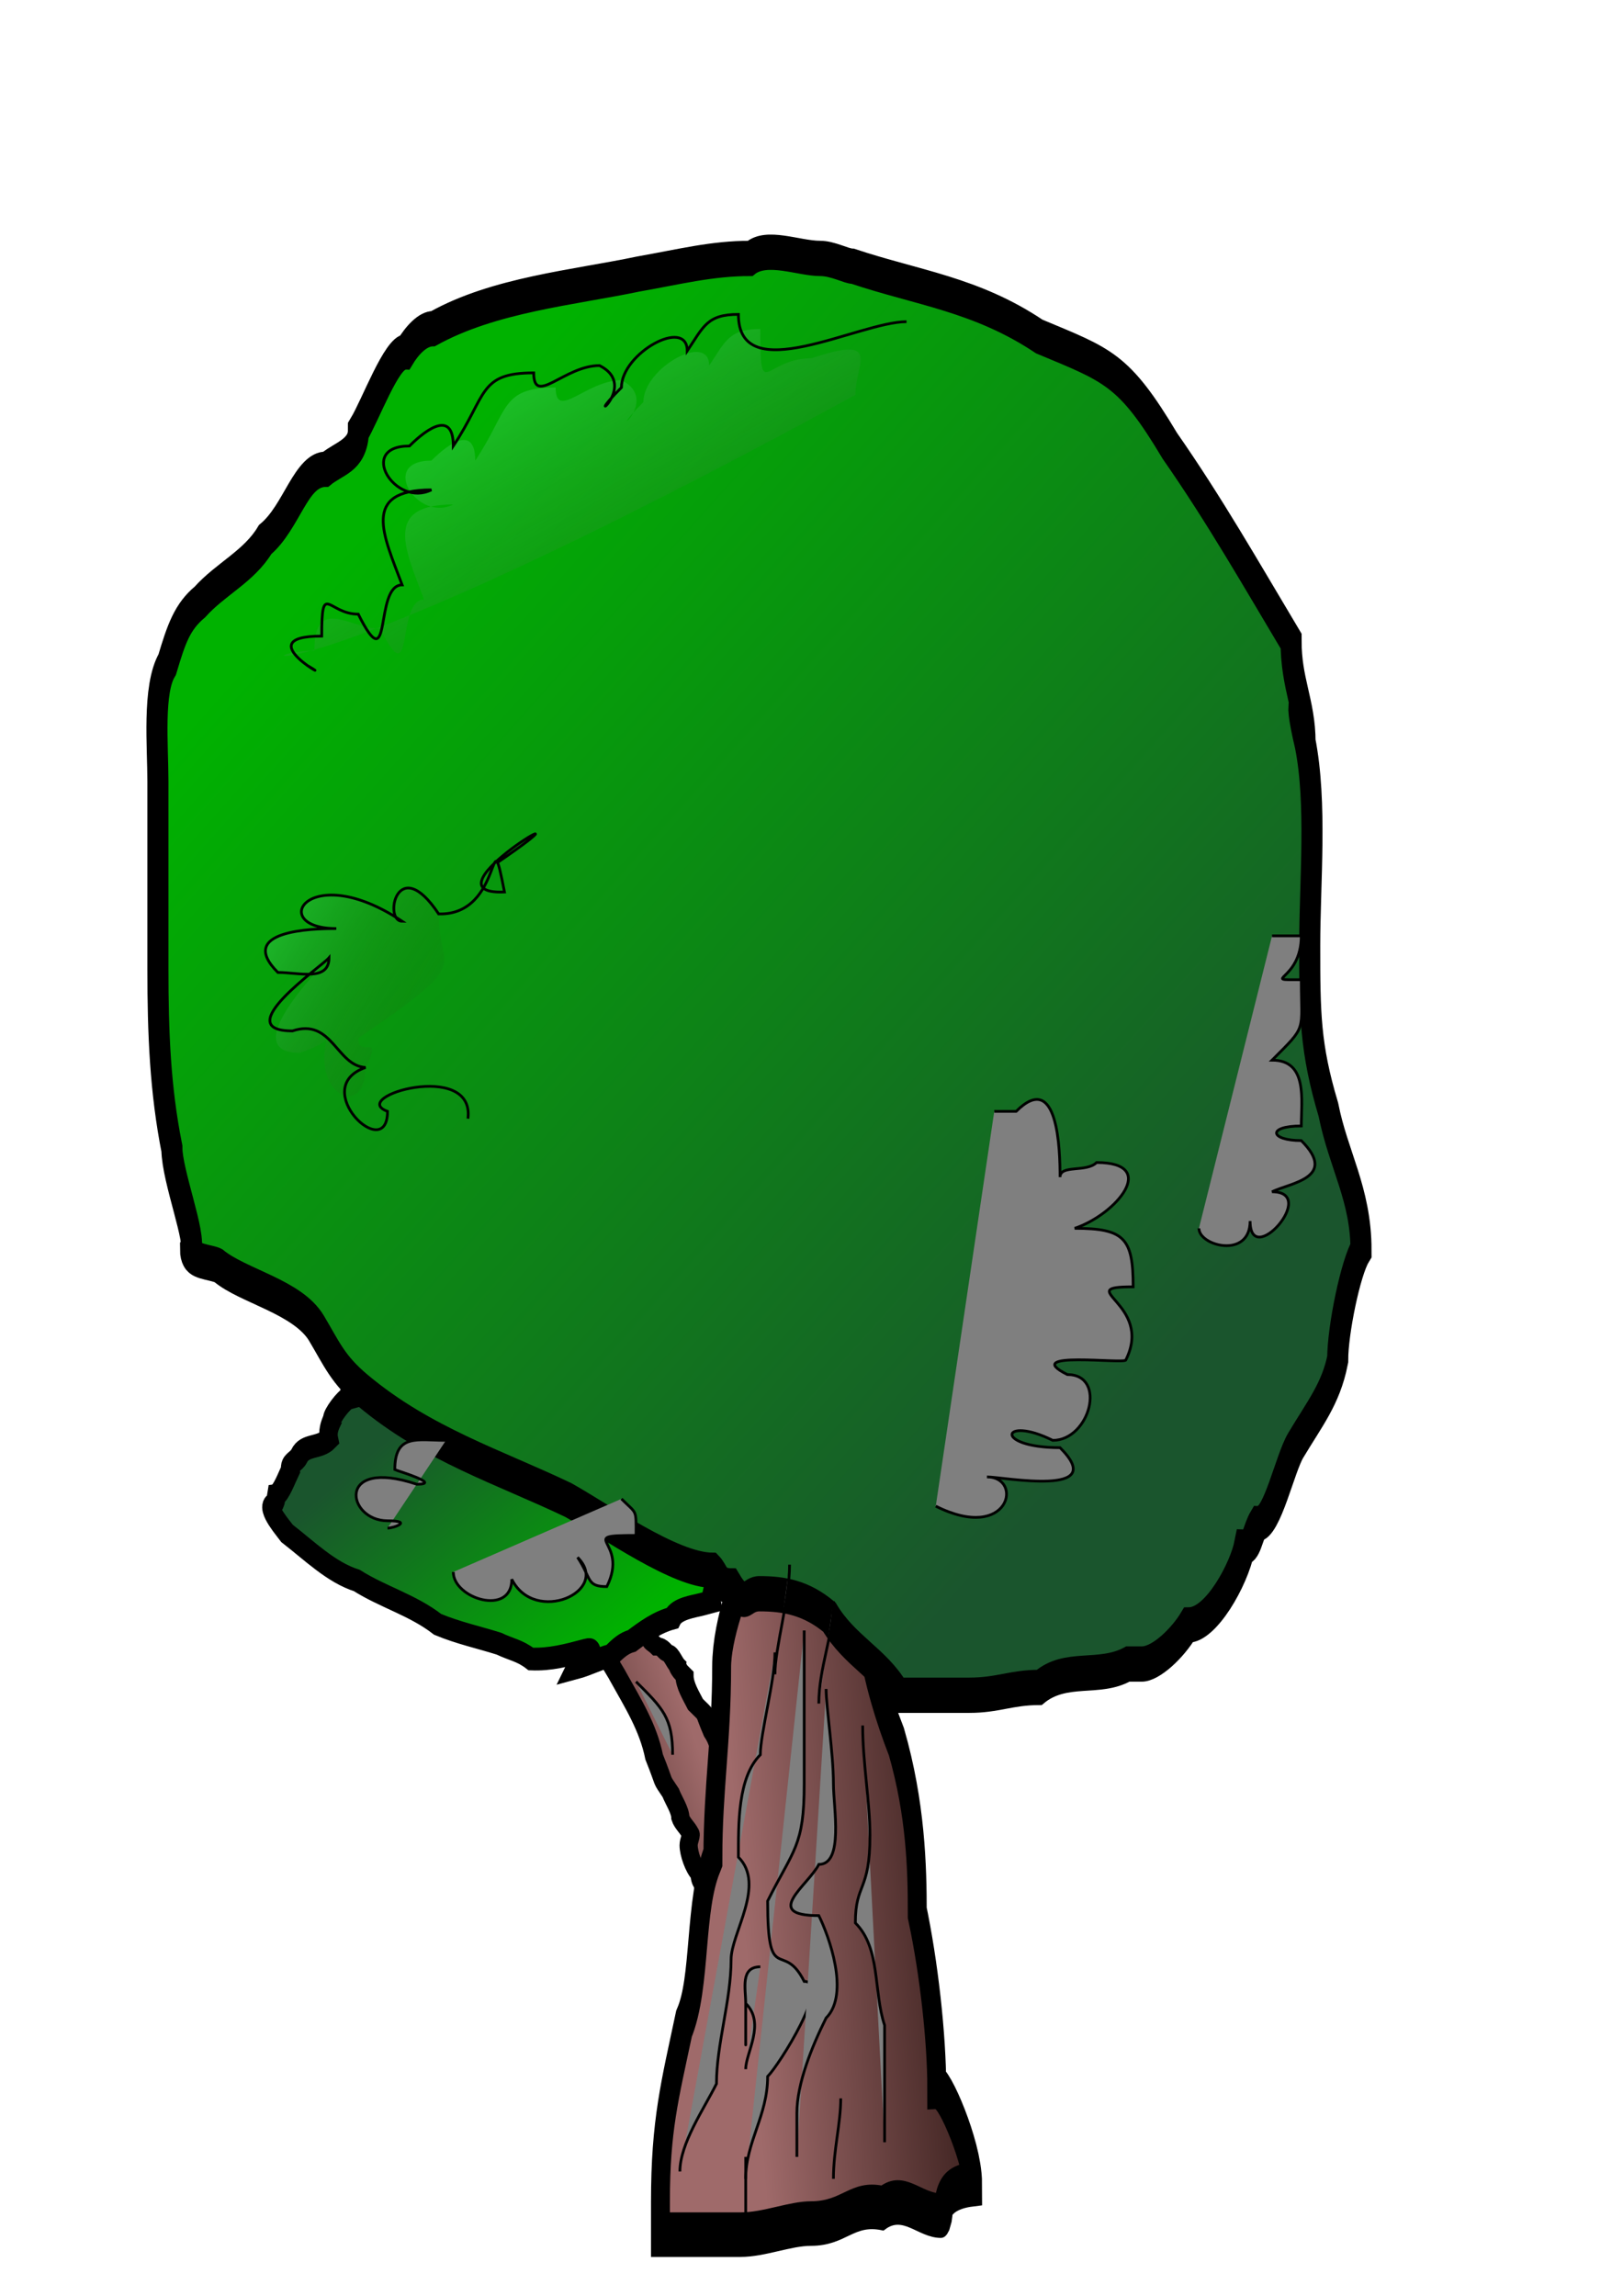 <?xml version="1.0" standalone="no"?>
<!DOCTYPE svg PUBLIC "-//W3C//DTD SVG 20010904//EN"
"http://www.w3.org/TR/2001/REC-SVG-20010904/DTD/svg10.dtd">
<svg
   style="fill:#000000;fill-opacity:0.5;stroke:none"
   width="595.276"
   height="841.89"
   id="svg1"
   sodipodi:docbase="trees/"
   sodipodi:docname="trees/basic_tree_02.svg"
   xmlns="http://www.w3.org/2000/svg"
   xmlns:sodipodi="http://sodipodi.sourceforge.net/DTD/sodipodi-0.dtd"
   xmlns:xlink="http://www.w3.org/1999/xlink">
  <defs
     id="defs3">
    <linearGradient
       id="linearGradient48">
      <stop
         style="stop-color:#1f3505;stop-opacity:0;"
         offset="0"
         id="stop49" />
      <stop
         style="stop-color:#42ed65;stop-opacity:0.529;"
         offset="1"
         id="stop50" />
    </linearGradient>
    <linearGradient
       id="linearGradient21">
      <stop
         style="stop-color:#1a552d;stop-opacity:1;"
         offset="0"
         id="stop22" />
      <stop
         style="stop-color:#00b200;stop-opacity:1;"
         offset="1"
         id="stop23" />
    </linearGradient>
    <linearGradient
       id="linearGradient18">
      <stop
         style="stop-color:#1a552d;stop-opacity:1;"
         offset="0"
         id="stop19" />
      <stop
         style="stop-color:#00b200;stop-opacity:1;"
         offset="1"
         id="stop20" />
    </linearGradient>
    <linearGradient
       id="linearGradient16">
      <stop
         style="stop-color:#1a552d;stop-opacity:1;"
         offset="0"
         id="stop17" />
      <stop
         style="stop-color:#00b200;stop-opacity:1;"
         offset="1"
         id="stop18" />
    </linearGradient>
    <linearGradient
       id="linearGradient8">
      <stop
         style="stop-color:#9f6a6a;stop-opacity:1;"
         offset="0"
         id="stop9" />
      <stop
         style="stop-color:#1d0a07;stop-opacity:1;"
         offset="1"
         id="stop10" />
    </linearGradient>
    <linearGradient
       xlink:href="#linearGradient8"
       id="linearGradient11"
       x1="0.504"
       y1="0.333"
       x2="-0.536"
       y2="0.923" />
    <linearGradient
       xlink:href="#linearGradient18"
       id="linearGradient13"
       x1="0.683"
       y1="0.779"
       x2="0.247"
       y2="0.092" />
    <linearGradient
       xlink:href="#linearGradient8"
       id="linearGradient14"
       x1="0.159"
       y1="0.497"
       x2="0.958"
       y2="0.2" />
    <linearGradient
       xlink:href="#linearGradient21"
       id="linearGradient15"
       x1="0.804"
       y1="0.8"
       x2="0.214"
       y2="0.164" />
    <linearGradient
       xlink:href="#linearGradient48"
       id="linearGradient47"
       x1="0"
       y1="0"
       x2="1"
       y2="1" />
    <linearGradient
       xlink:href="#linearGradient48"
       id="linearGradient49"
       x1="0.914"
       y1="0.869"
       x2="0.227"
       y2="0.126" />
    <linearGradient
       xlink:href="#linearGradient48"
       id="linearGradient50"
       x1="0.152"
       y1="0.938"
       x2="0.924"
       y2="0.062" />
    <linearGradient
       xlink:href="#linearGradient48"
       id="linearGradient51"
       x1="0.888"
       y1="0.885"
       x2="0.115"
       y2="0.009" />
    <linearGradient
       xlink:href="#linearGradient48"
       id="linearGradient52"
       x1="0.873"
       y1="0.713"
       x2="0.021"
       y2="0.174" />
    <linearGradient
       x1="0.914"
       y1="0.869"
       x2="0.227"
       y2="0.126"
       xlink:href="#linearGradient48"
       id="linearGradient53" />
  </defs>
  <sodipodi:namedview
     id="base" />
  <path
     style="fill:url(#linearGradient11); fill-opacity:1; fill-rule:evenodd; stroke:#000000; stroke-opacity:1; stroke-width:5pt; stroke-linejoin:miter; stroke-linecap:butt; "
     id="path7"
     d="M 153.816 568.822 C 153.816 571.665 157.129 575.954 158.373 578.441 C 163.682 587.999 169.365 596.95 171.535 607.803 C 176.037 619.058 173.569 614.904 177.61 620.966 C 178.561 623.501 181.154 627.397 181.154 630.078 C 181.886 632.274 183.688 633.628 184.698 635.647 C 185.47 636.419 184.191 638.398 184.191 640.203 C 184.191 643.145 186.052 648.646 188.241 650.835 C 188.241 652.409 188.672 653.796 189.76 654.885 C 190.141 655.647 190.037 656.403 190.773 656.403 C 192.003 658.865 194.42 654.833 196.341 653.872 C 199.803 652.574 204.771 652.023 207.479 649.316 C 208.736 648.688 208.998 649.115 208.998 647.797 C 209.578 647.217 212.541 645.805 212.541 645.266 C 214.044 645.266 211.023 642.076 211.023 641.216 C 208.975 637.121 208.188 632.306 204.948 629.066 C 203.052 621.485 199.843 613.794 196.341 606.791 C 194.79 603.688 195.043 602.059 192.798 598.691 C 189.196 590.287 191.578 593.421 186.723 588.566 C 185.159 585.44 182.673 581.598 182.673 577.935 C 182.504 577.766 182.335 577.597 182.166 577.428 C 181.803 577.428 180.141 575.229 180.141 574.391 C 179.016 573.266 177.709 569.835 176.598 569.835 C 175.165 569.118 174.685 567.303 172.548 567.303 C 171.503 566.258 170.016 565.852 170.016 564.266 C 168.845 563.095 168.563 562.747 166.979 562.747 C 168.845 563.095 168.563 562.747 166.979 562.747 C 166.979 563.668 163.921 564.793 162.929 565.785 C 161.227 566.635 160.752 567.303 158.879 567.303 C 157.864 568.318 156.262 568.822 153.816 568.822 z "
     transform="translate(68.381,36.468)" />
  <path
     style="fill:url(#linearGradient14); fill-opacity:1; fill-rule:evenodd; stroke:#000000; stroke-opacity:1; stroke-width:8pt; stroke-linejoin:miter; stroke-linecap:butt; "
     id="path4"
     d="M 204.685 790.102 C 219.734 790.102 234.784 790.102 249.833 790.102 C 263.383 790.102 277.664 787.446 289.67 787.446 C 308.53 787.446 312.712 782.229 329.963 783.729 C 341.991 779.907 350.956 785.55 362.962 785.55 C 366.503 785.55 359.072 779.168 380.839 778.029 C 380.839 770.716 365.205 754.821 360.597 754.821 C 360.597 743.136 356.179 726.242 349.603 713.089 C 349.603 702.255 348.732 688.212 337.846 672.137 C 323.039 656.058 313.566 638.201 321.54 617.474 C 315.845 599.173 318.884 587.503 318.884 577.637 C 315.013 573.766 310.917 551.816 310.917 545.768 C 310.917 534.045 308.261 518.543 308.261 503.275 C 308.261 494.131 302.949 477.558 302.949 466.094 C 302.949 461.7 305.05 447.503 300.294 447.503 C 307.762 477.377 279.047 514.527 279.047 545.768 C 274.597 563.567 271.08 577.881 271.08 596.228 C 271.08 606.799 266.013 625.442 257.801 625.442 C 250.262 632.981 239.21 644.941 239.21 654.278 C 239.21 671.354 234.276 683.136 234.276 699.804 C 223.364 711.377 227.919 729.686 217.964 739.641 C 209.985 755.598 204.685 763.979 204.685 782.134 C 204.685 784.79 204.685 787.446 204.685 790.102 z "
     sodipodi:nodetypes="ccccccccccccccccccccccc"
     transform="matrix(0.65,0,0,1.532,109.192,-390.974)" />
  <path
     style="fill:url(#linearGradient13); fill-opacity:1; fill-rule:evenodd; stroke:#000000; stroke-opacity:1; stroke-width:3pt; stroke-linejoin:miter; stroke-linecap:butt; "
     id="path12"
     d="M 166.473 509.085 C 166.473 510.826 163.941 512.588 163.941 514.653 C 162.883 516.77 161.916 517.624 161.916 519.716 C 160.873 520.759 160.6 525.791 159.385 525.791 C 159.385 527.824 158.373 529.535 158.373 531.866 C 158.373 534.199 158.458 533.47 159.891 534.903 C 161.341 536.353 161.41 537.502 161.41 539.966 C 160.437 540.939 160.398 543.198 160.398 544.522 C 160.398 547.08 160.904 548.424 160.904 550.597 C 161.923 551.616 162.423 555.465 162.423 556.672 C 162.423 558.088 163.458 559.71 164.954 559.71 C 165.655 560.411 166.111 561.228 166.979 561.228 C 169.38 562.829 171.955 562.957 174.573 564.266 C 177.389 565.674 179.885 565.785 183.179 565.785 C 186.386 565.785 188.614 564.772 191.279 564.772 C 193.379 563.722 196.525 564.266 198.873 564.266 C 200.699 564.266 201.299 564.371 202.416 563.253 C 204.013 561.657 206.382 561.735 208.998 561.735 C 211.713 561.735 212.553 560.722 215.579 560.722 C 216.762 560.722 217.36 560.216 218.616 560.216 C 221.433 561.624 226.13 560.722 229.248 560.722 C 230.283 561.067 234.31 561.985 234.31 560.216 C 235.352 560.216 238.866 557.898 238.866 557.178 C 239.74 556.305 240.385 555.325 240.385 554.141 C 242.855 552.906 245.701 554.394 247.473 552.622 C 248.396 551.699 250.004 551.91 250.004 550.597 C 250.933 549.668 253.086 547.053 254.054 547.053 C 254.667 545.827 254.293 546.308 255.066 545.535 C 257.184 545.535 253.824 540.518 253.548 539.966 C 249.576 535.994 245.937 531.351 240.891 528.828 C 236.056 524.799 230.153 522.14 225.704 517.691 C 221.706 515.292 217.678 513.678 213.554 511.616 C 211.222 510.061 209.439 509.526 207.479 507.566 C 203.41 506.549 199.64 506.553 195.329 506.553 C 191.734 506.553 198.09 504.299 198.366 504.022 C 195.544 504.022 193.021 504.528 190.266 504.528 C 188.517 505.403 186.963 506.047 185.204 506.047 C 182.038 507.102 178.95 508.072 175.585 508.072 C 174.131 509.526 170.607 509.085 168.498 509.085 C 168.16 509.085 167.823 509.085 166.473 509.085 z "
     transform="matrix(-1.633,0.437,-0.436,-2.041,754.814,1553.64)" />
  <path
     style="fill:url(#linearGradient15); fill-opacity:1; fill-rule:evenodd; stroke:#000000; stroke-opacity:1; stroke-width:4pt; stroke-linejoin:miter; stroke-linecap:butt; "
     id="path5"
     d="M 286.719 553.735 C 277.133 553.735 259.816 546.341 250.128 543.112 C 232.67 538.124 214.461 534.721 198.193 526.587 C 191.769 523.375 190.29 521.045 186.389 517.144 C 181.64 512.395 167.739 510.77 161.602 507.701 C 159.78 507.094 154.519 507.161 154.519 505.34 C 156.126 503.734 149.798 494.089 149.798 489.996 C 146.833 481.1 146.257 472.511 146.257 462.848 C 146.257 455.372 146.257 447.896 146.257 440.421 C 146.257 438.454 146.257 436.486 146.257 434.519 C 146.257 429.139 144.899 420.532 148.618 416.814 C 150.915 412.218 152.389 409.616 156.88 407.371 C 162.118 403.879 169.345 401.988 173.405 397.928 C 180.171 394.545 182.43 387.305 188.75 387.305 C 192.071 385.644 197.012 385.224 197.012 381.403 C 200.123 378.292 205.43 369.599 208.816 369.599 C 210.46 367.955 213.194 366.058 215.898 366.058 C 231.314 360.92 251.442 359.845 267.834 357.796 C 278.309 356.693 286.462 355.435 296.162 355.435 C 300.379 353.327 308.447 355.435 313.868 355.435 C 317.128 355.435 320.534 356.615 322.13 356.615 C 338.459 359.881 353.41 360.865 369.344 367.239 C 386.787 371.599 390.742 372.111 402.394 383.764 C 413.756 393.502 422.891 403.079 433.084 413.273 C 433.084 419.761 436.625 422.998 436.625 428.617 C 433.084 419.761 436.625 422.998 436.625 428.617 C 439.684 437.796 437.805 449.647 437.805 459.306 C 437.805 469.628 437.877 474.795 442.527 484.094 C 445.089 491.781 450.789 496.901 450.789 505.34 C 448.141 507.988 444.887 517.4 444.887 521.865 C 443.157 527.055 439.113 530.001 434.264 534.849 C 431.509 537.604 428.294 546.653 424.821 546.653 C 423.274 548.2 423.234 550.194 421.28 550.194 C 419.898 554.34 412.844 561.998 407.116 561.998 C 404.439 564.675 398.927 567.899 395.312 567.899 C 394.132 567.899 392.952 567.899 391.771 567.899 C 384.543 570.309 376.116 568.055 369.344 571.44 C 362.292 571.44 358.879 572.621 351.639 572.621 C 345.737 572.621 339.836 572.621 333.934 572.621 C 329.206 567.893 321.34 565.929 316.228 560.817 C 310.371 557.888 304.769 557.276 298.523 557.276 C 294.844 557.276 295.21 559.865 291.441 556.096 C 288.126 556.096 288.644 554.915 286.719 553.735 z "
     transform="matrix(1.449,0,0,2.426,-154.008,-767.519)" />
  <path
     style="fill:url(#linearGradient49); fill-opacity:1; fill-rule:evenodd; stroke:#000000; stroke-opacity:0; stroke-width:1px; stroke-linejoin:miter; stroke-linecap:butt; "
     id="path24"
     d="M 319.087 136.74 C 104.122 254.241 92.41 230.581 120.68 230.581 C 120.68 210.118 133.694 222.538 144.811 222.538 C 157.467 247.851 150.437 211.813 160.898 211.813 C 154.061 193.581 145.686 176.958 171.622 176.958 C 158.326 183.606 144.208 160.871 163.579 160.871 C 170.569 153.881 179.666 148.09 179.666 160.871 C 192.083 142.244 188.852 134.059 209.159 134.059 C 209.159 146.464 220.428 131.378 233.29 131.378 C 248.738 139.102 225.197 155.558 241.333 139.421 C 241.333 126.802 265.464 113.539 265.464 126.015 C 271.475 116.998 272.802 112.609 284.232 112.609 C 284.232 140.144 285.541 123.334 303 123.334 C 329.163 114.613 319.087 125.346 319.087 136.74 z "
     transform="translate(-5.362,8.044)"
     sodipodi:nodetypes="cccccccccccccc" />
  <path
     style="fill:url(#linearGradient52); fill-opacity:1; fill-rule:evenodd; stroke:#000000; stroke-opacity:0; stroke-width:1px; stroke-linejoin:miter; stroke-linecap:butt; "
     id="path26"
     d="M 131.405 380.727 C 174.467 351.234 160.898 357.248 160.898 335.147 C 145.667 312.302 140.534 337.828 147.492 337.828 C 112.879 314.753 97.81 340.51 123.361 340.51 C 114.421 340.51 86.518 341.203 101.912 356.597 C 109.696 356.597 120.68 360.016 120.68 351.234 C 118.165 354.253 86.189 386.09 109.955 386.09 C 124.533 381.23 120.68 377.434 120.68 378.046 C 112.878 401.451 134.086 410.948 134.086 391.452 C 140.787 378.05 131.405 388.561 131.405 380.727 z "
     sodipodi:nodetypes="cccccccccc" />
  <path
     style="fill:#7f7f7f; fill-opacity:1; fill-rule:evenodd; stroke:#000000; stroke-opacity:1; stroke-width:1px; stroke-linejoin:miter; stroke-linecap:butt; "
     id="path27"
     d="M 343.218 552.323 C 370.324 565.876 375.507 541.598 361.986 541.598 C 368.012 541.598 407.121 549.197 388.798 530.873 C 364.072 530.873 367.388 518.828 386.117 528.192 C 399.716 528.192 406.139 504.061 391.479 504.061 C 373.662 495.153 412.928 500.348 412.928 498.699 C 423.333 477.889 392.685 471.887 415.61 471.887 C 415.61 454.078 412.434 450.438 394.16 450.438 C 409.4 445.358 425.375 426.307 402.204 426.307 C 398.453 430.058 388.798 426.983 388.798 431.67 C 388.798 421.876 388.147 392.103 372.711 407.539 C 370.03 407.539 367.348 407.539 364.667 407.539 " />
  <path
     style="fill:#7f7f7f; fill-opacity:1; fill-rule:evenodd; stroke:#000000; stroke-opacity:1; stroke-width:1px; stroke-linejoin:miter; stroke-linecap:butt; "
     id="path29"
     d="M 439.74 450.438 C 439.74 456.922 458.508 461.753 458.508 447.757 C 458.508 465.67 483.917 437.032 466.552 437.032 C 472.969 433.823 490.971 431.958 477.277 418.264 C 465.812 418.264 464.558 412.901 477.277 412.901 C 477.277 403.311 479.734 388.771 466.552 388.771 C 479.534 375.789 477.277 378.735 477.277 359.278 C 461.737 359.278 477.277 359.936 477.277 343.191 C 473.702 343.191 470.127 343.191 466.552 343.191 " />
  <path
     style="fill:#7f7f7f; fill-opacity:1; fill-rule:evenodd; stroke:#000000; stroke-opacity:1; stroke-width:1px; stroke-linejoin:miter; stroke-linecap:butt; "
     id="path30"
     d="M 163.579 528.192 C 153.079 528.192 144.811 525.587 144.811 538.917 C 145.872 539.447 162.359 544.279 152.854 544.279 C 123.014 534.332 127.198 557.685 142.129 557.685 C 151.632 557.685 144.569 560.366 142.129 560.366 " />
  <path
     style="fill:#7f7f7f; fill-opacity:1; fill-rule:evenodd; stroke:#000000; stroke-opacity:1; stroke-width:1px; stroke-linejoin:miter; stroke-linecap:butt; "
     id="path31"
     d="M 166.26 576.453 C 166.26 586.253 187.71 592.843 187.71 579.134 C 196.17 596.056 224.239 583.49 211.84 571.091 C 217.034 578.882 214.985 581.816 222.565 581.816 C 231.083 564.779 210.644 563.047 233.29 563.047 C 233.29 553.128 233.673 555.388 227.927 549.641 " />
  <path
     style="fill:#7f7f7f; fill-opacity:1; fill-rule:evenodd; stroke:#000000; stroke-opacity:1; stroke-width:1px; stroke-linejoin:miter; stroke-linecap:butt; "
     id="path32"
     d="M 273.507 798.991 C 273.507 785.364 281.551 775.964 281.551 761.454 C 285.818 757.188 305.068 726.599 294.957 726.599 C 287.205 711.097 281.551 728.907 281.551 697.106 C 291.004 678.2 294.957 677.028 294.957 654.207 C 294.957 640.801 294.957 627.396 294.957 613.99 C 294.957 608.627 294.957 603.265 294.957 597.903 " />
  <path
     style="fill:#7f7f7f; fill-opacity:1; fill-rule:evenodd; stroke:#000000; stroke-opacity:1; stroke-width:1px; stroke-linejoin:miter; stroke-linecap:butt; "
     id="path33"
     d="M 284.232 605.946 C 284.232 616.26 278.87 635.635 278.87 643.483 C 270.552 651.8 270.826 668.866 270.826 681.019 C 280.969 691.162 268.145 708.944 268.145 718.556 C 268.145 733.651 262.782 749.493 262.782 764.136 C 258.075 773.55 249.377 786.078 249.377 796.31 " />
  <path
     style="fill:#7f7f7f; fill-opacity:1; fill-rule:evenodd; stroke:#000000; stroke-opacity:1; stroke-width:1px; stroke-linejoin:miter; stroke-linecap:butt; "
     id="path34"
     d="M 273.507 758.773 C 273.507 752.715 280.894 742.029 273.507 734.643 C 273.507 761.763 273.507 746.861 273.507 734.643 C 273.507 729.346 271.412 721.237 278.87 721.237 " />
  <path
     style="fill:#7f7f7f; fill-opacity:1; fill-rule:evenodd; stroke:#000000; stroke-opacity:1; stroke-width:1px; stroke-linejoin:miter; stroke-linecap:butt; "
     id="path35"
     d="M 303 619.352 C 303 626.054 305.681 642.9 305.681 654.207 C 305.681 662.793 309.586 683.7 300.319 683.7 C 296.53 691.279 279.27 702.469 300.319 702.469 C 303.913 709.656 311.852 731.153 303 740.005 C 297.834 750.337 292.275 764.046 292.275 774.86 C 292.275 780.223 292.275 785.585 292.275 790.947 " />
  <path
     style="fill:#7f7f7f; fill-opacity:1; fill-rule:evenodd; stroke:#000000; stroke-opacity:1; stroke-width:1px; stroke-linejoin:miter; stroke-linecap:butt; "
     id="path36"
     d="M 324.45 785.585 C 324.45 771.285 324.45 756.986 324.45 742.686 C 320.26 730.118 323.1 714.525 313.725 705.15 C 313.725 690.325 319.087 693.892 319.087 672.976 C 319.087 660.945 316.406 646.374 316.406 632.758 " />
  <path
     style="fill:#7f7f7f; fill-opacity:1; fill-rule:evenodd; stroke:#000000; stroke-opacity:1; stroke-width:1px; stroke-linejoin:miter; stroke-linecap:butt; "
     id="path37"
     d="M 305.681 798.991 C 305.681 788.396 308.363 778.702 308.363 769.498 " />
  <path
     style="fill:#7f7f7f; fill-opacity:1; fill-rule:evenodd; stroke:#000000; stroke-opacity:1; stroke-width:1px; stroke-linejoin:miter; stroke-linecap:butt; "
     id="path38"
     d="M 273.507 812.397 C 273.507 805.247 273.507 798.097 273.507 790.947 " />
  <path
     style="fill:#7f7f7f; fill-opacity:1; fill-rule:evenodd; stroke:#000000; stroke-opacity:1; stroke-width:1px; stroke-linejoin:miter; stroke-linecap:butt; "
     id="path39"
     d="M 289.594 573.772 C 289.594 586.436 284.232 604.309 284.232 613.99 " />
  <path
     style="fill:#7f7f7f; fill-opacity:1; fill-rule:evenodd; stroke:#000000; stroke-opacity:1; stroke-width:1px; stroke-linejoin:miter; stroke-linecap:butt; "
     id="path40"
     d="M 305.681 587.178 C 305.681 599.849 300.319 611.563 300.319 624.714 " />
  <path
     style="fill:#7f7f7f; fill-opacity:1; fill-rule:evenodd; stroke:#000000; stroke-opacity:1; stroke-width:1px; stroke-linejoin:miter; stroke-linecap:butt; "
     id="path41"
     d="M 233.29 616.671 C 243.141 626.522 246.695 629.892 246.695 643.483 " />
  <path
     style="fill:none; fill-opacity:1; fill-rule:evenodd; stroke:#000000; stroke-opacity:1; stroke-width:1px; stroke-linejoin:miter; stroke-linecap:butt; "
     id="path51"
     d="M 126.042 241.306 C 138.978 248.879 103.134 230.581 131.405 230.581 C 131.405 210.118 133.694 222.538 144.811 222.538 C 157.467 247.851 150.437 211.813 160.898 211.813 C 154.061 193.581 145.686 176.958 171.622 176.958 C 158.326 183.606 144.208 160.871 163.579 160.871 C 170.569 153.881 179.666 148.09 179.666 160.871 C 192.083 142.244 188.852 134.059 209.159 134.059 C 209.159 146.464 220.428 131.378 233.29 131.378 C 248.738 139.102 225.197 155.558 241.333 139.421 C 241.333 126.802 265.464 113.539 265.464 126.015 C 271.475 116.998 272.802 112.609 284.232 112.609 C 284.232 140.144 328.44 115.29 345.899 115.29 "
     transform="translate(-13.406,2.681)"
     sodipodi:nodetypes="ccccccccccccc" />
  <path
     style="fill:none; fill-opacity:1; fill-rule:evenodd; stroke:#000000; stroke-opacity:1; stroke-width:1px; stroke-linejoin:miter; stroke-linecap:butt; "
     id="path53"
     d="M 182.347 316.379 C 225.409 286.886 152.855 328.401 185.029 327.104 C 179.231 297.393 185.029 335.799 160.898 335.147 C 145.667 312.302 140.534 337.828 147.492 337.828 C 112.879 314.753 97.81 340.51 123.361 340.51 C 114.421 340.51 86.518 341.203 101.912 356.597 C 109.696 356.597 120.68 360.016 120.68 351.234 C 118.165 354.253 83.508 378.046 107.274 378.046 C 121.852 373.186 123.361 390.84 134.086 391.452 C 112.878 398.77 142.13 427.035 142.13 407.539 C 127.381 402.181 174.304 388.561 171.623 410.22 "
     sodipodi:nodetypes="ccccccccccc" />
</svg>
